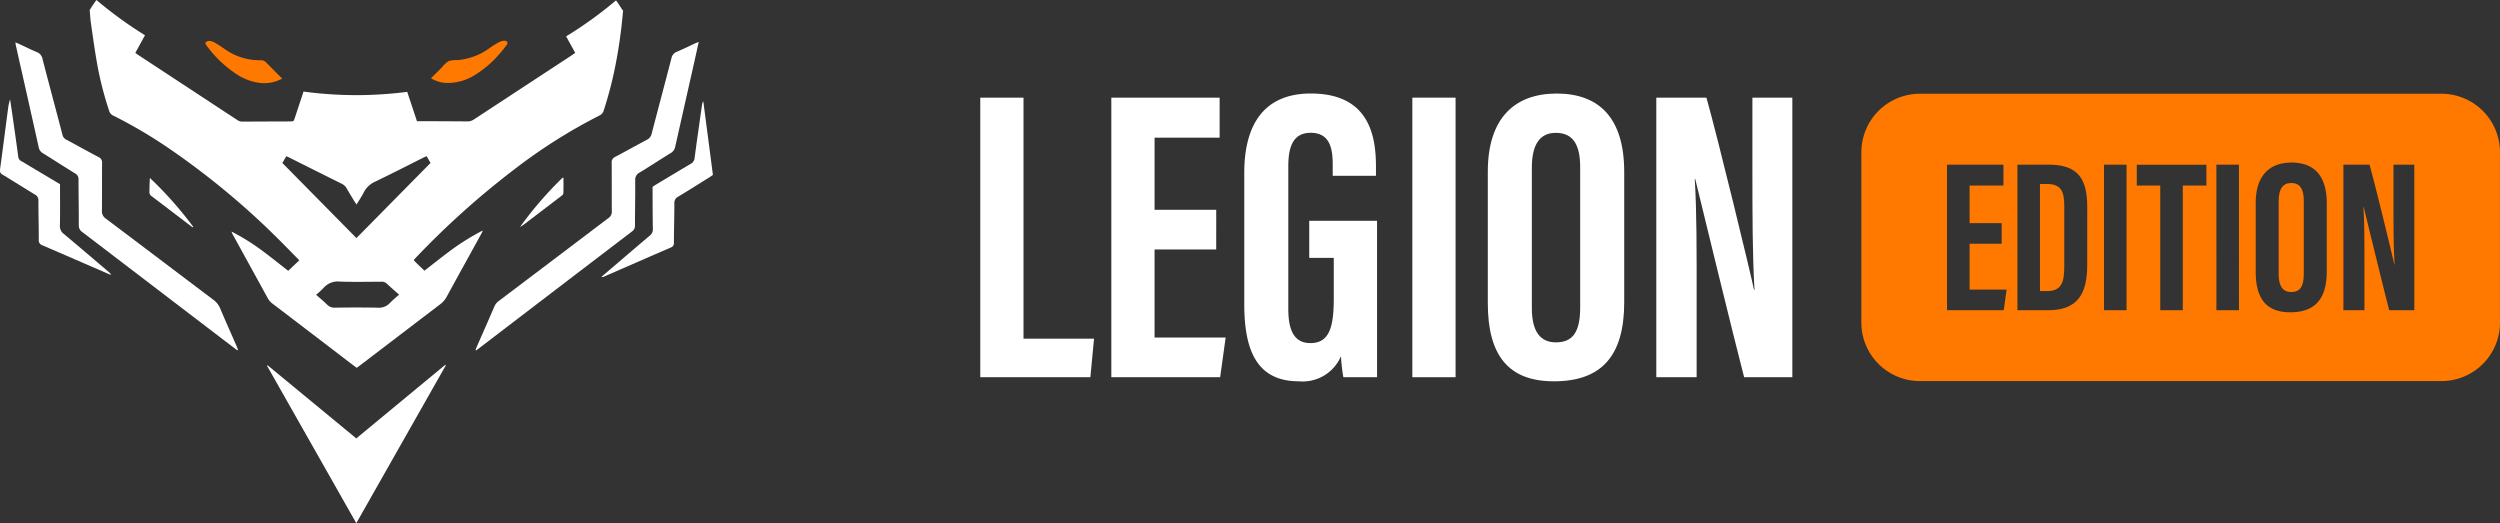 <svg xmlns="http://www.w3.org/2000/svg" width="280.537" height="58.713"><rect width="100%" height="100%" fill="#333333" stroke="none"/><g data-name="Group 41"><g data-name="Group 6"><g data-name="Group 5"><path data-name="Path 14" d="M50.028 40.997L39.982 58.709 29.971 41.057c.023-.033.029-.05.041-.056a.041.041 0 01.037.007l9.931 8.187 9.981-8.252z" fill="#fff"/><g data-name="Group 3" fill="#fff"><path data-name="Path 15" d="M53.359 39.275c.048-.122.092-.246.145-.367.659-1.506 1.324-3.009 1.975-4.518a1.493 1.493 0 01.5-.621q6.141-4.641 12.278-9.286a.862.862 0 00.4-.782c-.019-1.811 0-3.623-.017-5.434a.647.647 0 01.4-.666c1.187-.626 2.355-1.288 3.544-1.912a1 1 0 00.548-.706c.73-2.816 1.485-5.626 2.212-8.442a.98.98 0 01.625-.741c.681-.285 1.343-.615 2.014-.924.118-.055.24-.1.424-.177-.134.615-.252 1.17-.377 1.724q-1.129 5.007-2.255 10.015a1.051 1.051 0 01-.51.739c-1.172.715-2.318 1.473-3.491 2.186a.881.881 0 00-.494.858c.012 1.69-.025 3.381-.027 5.072a.761.761 0 01-.333.679q-8.605 6.561-17.2 13.138c-.094.071-.191.139-.288.208z"/><path data-name="Path 16" d="M26.622 39.308q-.664-.506-1.33-1.01-8.024-6.129-16.05-12.253a.876.876 0 01-.4-.782c.006-1.706-.03-3.412-.031-5.117a.713.713 0 00-.387-.686c-1.208-.743-2.4-1.515-3.6-2.261a.958.958 0 01-.477-.658q-1.089-4.9-2.2-9.8-.193-.86-.384-1.721c-.015-.068-.019-.139-.035-.261.17.069.294.114.413.169.657.3 1.3.638 1.973.907a1.038 1.038 0 01.664.811c.733 2.831 1.495 5.654 2.234 8.484a.772.772 0 00.421.537c1.21.648 2.408 1.318 3.622 1.958a.644.644 0 01.4.662c-.016 1.781 0 3.562-.016 5.343a.982.982 0 00.433.9c4.03 3.029 8.043 6.077 12.07 9.109a2.273 2.273 0 01.764.971c.6 1.416 1.228 2.821 1.843 4.23.058.134.107.271.161.407z"/><path data-name="Path 17" d="M6.735 20.668c0 1.578.018 3.1-.012 4.628a1.087 1.087 0 00.441.957c1.68 1.4 3.343 2.827 5.011 4.244a1.232 1.232 0 01.309.354c-.114-.041-.23-.078-.34-.126-2.464-1.067-4.924-2.141-7.392-3.2a.568.568 0 01-.4-.61c0-1.465-.04-2.93-.042-4.394a.7.7 0 00-.383-.686c-1.214-.733-2.411-1.5-3.626-2.228a.532.532 0 01-.294-.62c.306-2.242.593-4.486.889-6.73a5.47 5.47 0 01.235-1.1c.1.633.193 1.265.284 1.9.217 1.523.438 3.046.639 4.572a.607.607 0 00.368.468q1.887 1.122 3.772 2.248z"/><path data-name="Path 18" d="M73.23 20.96c.148-.094.285-.187.426-.272 1.282-.768 2.56-1.542 3.849-2.3a.816.816 0 00.44-.669c.264-1.989.552-3.975.834-5.962a.952.952 0 01.141-.393c.359 2.746.719 5.493 1.08 8.263-.111.077-.216.157-.329.226-1.19.744-2.375 1.5-3.578 2.22a.773.773 0 00-.42.758c0 1.465-.043 2.93-.054 4.394a.508.508 0 01-.343.549c-2.507 1.082-5.007 2.178-7.51 3.27a.425.425 0 01-.273.036c.106-.1.208-.2.317-.289 1.7-1.451 3.4-2.906 5.1-4.347a.882.882 0 00.351-.77c-.028-1.419-.025-2.839-.034-4.258.003-.146.003-.296.003-.456z"/><g data-name="Group 2"><path data-name="Path 19" d="M21.612 25.515l.068-.068a41.863 41.863 0 00-4.857-5.474c-.049.521-.038 1.028-.055 1.533a.57.57 0 00.269.527c.787.586 1.563 1.186 2.344 1.781z"/><path data-name="Path 20" d="M63.228 19.967l-.091-.033a42.033 42.033 0 00-4.783 5.534 4.7 4.7 0 00.661-.447q1.961-1.494 3.92-2.99c.113-.087.274-.21.279-.323.03-.579.014-1.161.014-1.741z"/></g></g><path data-name="Path 21" d="M69.128.041a45.3 45.3 0 01-5.6 4.041l1.018 1.85c-.141.1-.259.19-.383.27l-10.981 7.2a1.28 1.28 0 01-.758.223c-1.692-.018-3.383-.02-5.074-.027h-.56c-.367-1.1-.731-2.2-1.095-3.292a44.159 44.159 0 01-11.634-.031l-.983 2.969c-.126.378-.129.38-.544.382-1.766.007-3.532.01-5.3.022a1.006 1.006 0 01-.592-.17q-5.6-3.681-11.2-7.355c-.074-.048-.141-.106-.256-.193l1.085-1.975a45.317 45.317 0 01-5.45-3.957c-.5.687-.755 1.128-.755 1.128.044.486.065.974.134 1.456.228 1.584.446 3.17.73 4.744a37.7 37.7 0 001.324 5.124.823.823 0 00.453.52 53.389 53.389 0 016.5 3.853 86.91 86.91 0 0112.325 10.3c.673.671 1.334 1.353 2.055 2.087l-1.246 1.179c-1.058-.821-2.041-1.621-3.063-2.368a24.171 24.171 0 00-3.3-2.035 2.232 2.232 0 00.084.225l3.969 7.222a1.876 1.876 0 00.516.615q4.379 3.335 8.751 6.681c.239.182.481.359.732.547.148-.109.283-.206.414-.306q4.484-3.424 8.971-6.842a2.571 2.571 0 00.72-.848c1.3-2.384 2.619-4.761 3.928-7.141a2.865 2.865 0 00.106-.276 27.8 27.8 0 00-3.388 2.084c-1.054.775-2.077 1.594-3.151 2.424-.4-.387-.822-.757-1.208-1.18.1-.111.154-.181.217-.246a93.249 93.249 0 0111.086-9.947 60.3 60.3 0 019.56-6.045.872.872 0 00.464-.567 43.668 43.668 0 001.429-5.659 55.594 55.594 0 00.743-5.6h-.077s-.233-.422-.716-1.086zM43.753 33.998a1.665 1.665 0 01-1.4.527 144.52 144.52 0 00-4.748 0 1.131 1.131 0 01-.886-.33c-.385-.38-.8-.724-1.248-1.117a9.958 9.958 0 00.841-.773 2.113 2.113 0 011.835-.706c1.551.055 3.1.02 4.658.012a.81.81 0 01.607.226c.438.409.892.8 1.376 1.231a13.251 13.251 0 00-1.035.929zm-3.755-7.282l-8.311-8.425.438-.763c.158.073.28.126.4.186 1.942.97 3.882 1.946 5.829 2.909a1.224 1.224 0 01.545.513c.285.5.586.985.882 1.476.06.1.13.19.229.336.291-.483.582-.9.807-1.357a2.627 2.627 0 011.314-1.223c1.767-.848 3.511-1.744 5.264-2.62.146-.073.295-.137.48-.223l.438.76z" fill="#fff"/><g data-name="Group 4" fill="#ff7800"><path data-name="Path 22" d="M56.617 4.574a1.293 1.293 0 00-.564.135 8.315 8.315 0 00-1.079.659 7.092 7.092 0 01-3.634 1.376 3.032 3.032 0 00-1.007.116 3.527 3.527 0 00-.785.741L48.36 8.783a3.644 3.644 0 001.786.527 5.753 5.753 0 003.287-.986 11.579 11.579 0 002.56-2.213c.3-.338.586-.692.857-1.053.194-.256.081-.489-.233-.484z"/><path data-name="Path 23" d="M29.871 7.016a.789.789 0 00-.634-.257 6.748 6.748 0 01-4.106-1.315 12 12 0 00-1.069-.676 1.438 1.438 0 00-.552-.177.554.554 0 00-.4.133c-.133.13-.015.276.078.4a12.913 12.913 0 003.435 3.247 6.034 6.034 0 002.3.9 4.259 4.259 0 002.744-.448c-.627-.635-1.219-1.213-1.796-1.807z"/></g></g></g><g data-name="Group 38"><g data-name="Group 39"><g data-name="Group 38" fill="#fff"><path data-name="Path 185" d="M110 10.958h4.853v27.045h7.915l-.413 4.326H110z"/><path data-name="Path 186" d="M136.477 27.997h-6.918v9.881h7.977l-.616 4.451h-12.213V10.958h12.154v4.488h-7.3v8.1h6.918z"/><path data-name="Path 187" d="M154.527 42.329h-3.781a18.134 18.134 0 01-.267-2.357 4.68 4.68 0 01-4.73 2.815c-4.632 0-6.124-3.343-6.124-8.659V19.393c0-5.124 2-8.9 7.472-8.9 6.607 0 7.306 4.844 7.306 8.211v1.02h-4.853v-1.255c0-1.654-.242-3.566-2.46-3.566-1.766 0-2.523 1.218-2.523 3.724v16.048c0 2.512.73 3.824 2.485 3.824 2.1 0 2.617-1.757 2.617-4.981v-4.581h-2.753v-4.159h7.609z"/><path data-name="Path 188" d="M163.338 10.958v31.371h-4.853V10.958z"/><path data-name="Path 189" d="M182.261 19.283v14.65c0 6.012-2.558 8.855-7.89 8.855-5.113 0-7.417-2.918-7.417-8.773V19.247c0-6.007 3.034-8.75 7.725-8.75 4.771 0 7.582 2.749 7.582 8.786zm-10.365-.476v15.779c0 2.608.945 3.833 2.694 3.833 1.887 0 2.729-1.143 2.729-3.9V18.772c0-2.489-.767-3.865-2.733-3.865-1.75 0-2.69 1.246-2.69 3.9z"/><path data-name="Path 190" d="M185.862 42.329V10.958h5.625c1.255 4.426 5.008 19.911 5.341 21.574h.052c-.224-3.86-.235-8.273-.235-13.429v-8.145h4.481v31.371h-5.41c-.99-3.749-5.179-20.954-5.494-22.273h-.046c.228 3.8.212 8.052.212 13.692v8.581z"/></g></g><g data-name="Group 40" fill="#ff7800"><path data-name="Path 191" d="M229.706 20.645h-.792v12.017h.81c1.661 0 1.917-1.066 1.917-2.756v-6.8c-.001-1.499-.272-2.461-1.935-2.461z"/><path data-name="Path 192" d="M257.099 20.536c-.908 0-1.4.648-1.4 2.03v8.211c0 1.358.493 1.994 1.4 1.994.981 0 1.421-.593 1.421-2.031v-8.194c.004-1.294-.395-2.01-1.421-2.01z"/><path data-name="Path 193" d="M273.972 10.521h-58.535a6.564 6.564 0 00-6.564 6.564v19.113a6.564 6.564 0 006.564 6.564h58.535a6.565 6.565 0 006.564-6.564V17.086a6.565 6.565 0 00-6.564-6.565zM224.85 34.806h-6.366V18.478h6.334v2.343h-3.8v4.216h3.6v2.314h-3.6v5.145h4.155zm9.366-5.243c0 2.5-.431 5.243-4.33 5.243h-3.5V18.478h3.507c3.479 0 4.326 1.8 4.326 4.825zm4.415 5.243h-2.53V18.478h2.53zm8.96-13.99h-2.649v13.99h-2.53V20.821h-2.633v-2.339h7.81zm3.653 13.99h-2.532V18.478h2.53zm9.854-4.371c0 3.13-1.33 4.609-4.109 4.609-2.665 0-3.865-1.517-3.865-4.565v-7.684c0-3.128 1.581-4.554 4.025-4.554 2.487 0 3.949 1.431 3.949 4.572zm9.824 4.371h-2.818c-.516-1.953-2.7-10.906-2.863-11.593h-.029c.121 1.978.112 4.191.112 7.128v4.465h-2.359V18.478h2.93c.652 2.3 2.61 10.365 2.786 11.23h.025c-.116-2.008-.121-4.305-.121-6.988v-4.241h2.334z"/></g></g></g></svg>
